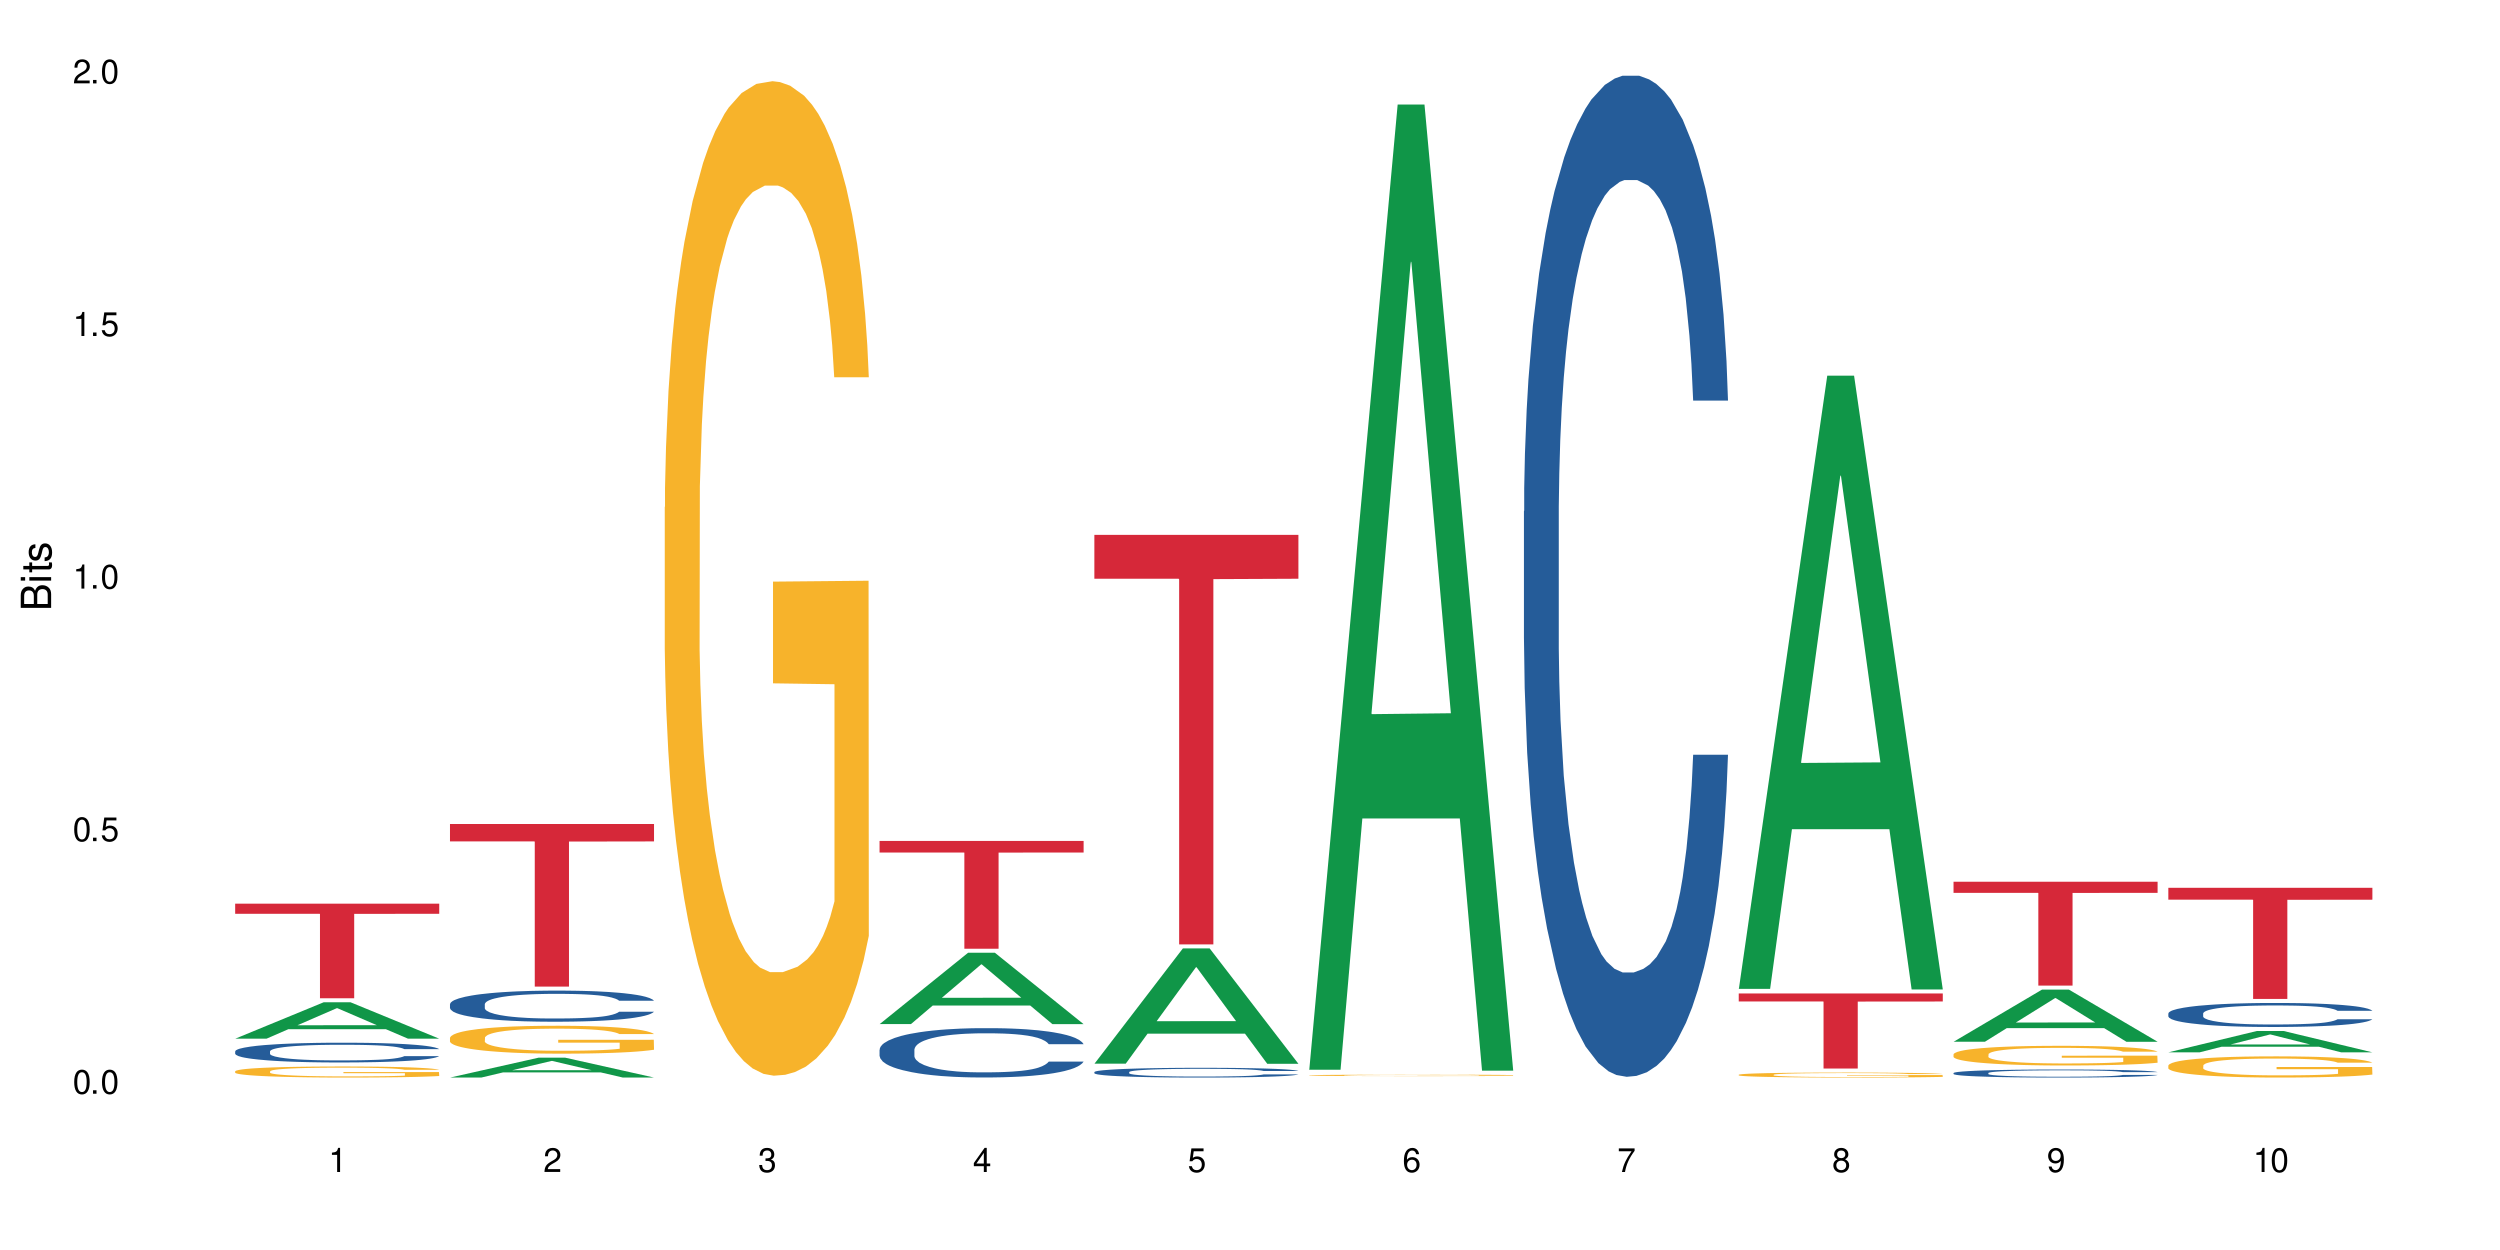 <?xml version="1.0" encoding="UTF-8"?>
<svg xmlns="http://www.w3.org/2000/svg" xmlns:xlink="http://www.w3.org/1999/xlink" width="720" height="360" viewBox="0 0 720 360">
<defs>
<g>
<g id="glyph-0-0">
</g>
<g id="glyph-0-1">
<path d="M 2.641 -6.938 C 2 -6.938 1.422 -6.656 1.078 -6.172 C 0.641 -5.562 0.406 -4.641 0.406 -3.359 C 0.406 -1.016 1.188 0.219 2.641 0.219 C 4.078 0.219 4.859 -1.016 4.859 -3.297 C 4.859 -4.641 4.656 -5.547 4.203 -6.172 C 3.844 -6.656 3.281 -6.938 2.641 -6.938 Z M 2.641 -6.188 C 3.547 -6.188 4 -5.25 4 -3.375 C 4 -1.406 3.562 -0.484 2.625 -0.484 C 1.734 -0.484 1.281 -1.438 1.281 -3.344 C 1.281 -5.25 1.734 -6.188 2.641 -6.188 Z M 2.641 -6.188 "/>
</g>
<g id="glyph-0-2">
<path d="M 1.828 -1 L 0.828 -1 L 0.828 0 L 1.828 0 Z M 1.828 -1 "/>
</g>
<g id="glyph-0-3">
<path d="M 4.562 -6.797 L 1.062 -6.797 L 0.547 -3.094 L 1.328 -3.094 C 1.719 -3.562 2.047 -3.734 2.578 -3.734 C 3.484 -3.734 4.062 -3.109 4.062 -2.094 C 4.062 -1.125 3.484 -0.531 2.578 -0.531 C 1.828 -0.531 1.375 -0.906 1.188 -1.672 L 0.328 -1.672 C 0.453 -1.109 0.547 -0.844 0.75 -0.594 C 1.125 -0.078 1.828 0.219 2.594 0.219 C 3.969 0.219 4.922 -0.781 4.922 -2.219 C 4.922 -3.562 4.031 -4.484 2.719 -4.484 C 2.25 -4.484 1.859 -4.359 1.469 -4.062 L 1.734 -5.969 L 4.562 -5.969 Z M 4.562 -6.797 "/>
</g>
<g id="glyph-0-4">
<path d="M 2.484 -4.938 L 2.484 0 L 3.328 0 L 3.328 -6.938 L 2.766 -6.938 C 2.469 -5.875 2.281 -5.734 0.984 -5.562 L 0.984 -4.938 Z M 2.484 -4.938 "/>
</g>
<g id="glyph-0-5">
<path d="M 4.859 -0.828 L 1.281 -0.828 C 1.359 -1.406 1.672 -1.781 2.5 -2.281 L 3.469 -2.828 C 4.406 -3.344 4.906 -4.062 4.906 -4.906 C 4.906 -5.484 4.672 -6.031 4.266 -6.406 C 3.859 -6.766 3.375 -6.938 2.719 -6.938 C 1.859 -6.938 1.219 -6.625 0.844 -6.031 C 0.609 -5.672 0.5 -5.234 0.484 -4.531 L 1.328 -4.531 C 1.359 -5.016 1.406 -5.281 1.531 -5.516 C 1.75 -5.938 2.188 -6.203 2.703 -6.203 C 3.469 -6.203 4.031 -5.641 4.031 -4.891 C 4.031 -4.344 3.719 -3.859 3.125 -3.516 L 2.234 -3 C 0.812 -2.172 0.406 -1.531 0.328 -0.016 L 4.859 -0.016 Z M 4.859 -0.828 "/>
</g>
<g id="glyph-0-6">
<path d="M 2.125 -3.188 L 2.578 -3.188 C 3.5 -3.188 3.984 -2.766 3.984 -1.922 C 3.984 -1.062 3.469 -0.531 2.594 -0.531 C 1.656 -0.531 1.203 -1 1.156 -2.016 L 0.312 -2.016 C 0.344 -1.453 0.438 -1.094 0.609 -0.781 C 0.953 -0.109 1.625 0.219 2.547 0.219 C 3.953 0.219 4.859 -0.625 4.859 -1.938 C 4.859 -2.828 4.516 -3.297 3.703 -3.594 C 4.344 -3.844 4.656 -4.328 4.656 -5.031 C 4.656 -6.219 3.875 -6.938 2.578 -6.938 C 1.203 -6.938 0.484 -6.172 0.453 -4.703 L 1.297 -4.703 C 1.312 -5.125 1.344 -5.359 1.453 -5.578 C 1.641 -5.969 2.062 -6.203 2.594 -6.203 C 3.344 -6.203 3.797 -5.75 3.797 -5 C 3.797 -4.516 3.609 -4.219 3.25 -4.047 C 3.016 -3.953 2.703 -3.922 2.125 -3.906 Z M 2.125 -3.188 "/>
</g>
<g id="glyph-0-7">
<path d="M 3.141 -1.672 L 3.141 0 L 3.984 0 L 3.984 -1.672 L 4.984 -1.672 L 4.984 -2.438 L 3.984 -2.438 L 3.984 -6.938 L 3.359 -6.938 L 0.266 -2.578 L 0.266 -1.672 Z M 3.141 -2.438 L 1 -2.438 L 3.141 -5.5 Z M 3.141 -2.438 "/>
</g>
<g id="glyph-0-8">
<path d="M 4.781 -5.125 C 4.609 -6.266 3.891 -6.938 2.844 -6.938 C 2.094 -6.938 1.422 -6.578 1.031 -5.953 C 0.594 -5.266 0.406 -4.422 0.406 -3.172 C 0.406 -2 0.578 -1.25 0.984 -0.641 C 1.359 -0.078 1.953 0.219 2.703 0.219 C 3.984 0.219 4.922 -0.75 4.922 -2.094 C 4.922 -3.375 4.062 -4.281 2.844 -4.281 C 2.172 -4.281 1.641 -4.031 1.281 -3.516 C 1.281 -5.234 1.828 -6.188 2.797 -6.188 C 3.391 -6.188 3.797 -5.797 3.938 -5.125 Z M 2.734 -3.531 C 3.547 -3.531 4.062 -2.953 4.062 -2.031 C 4.062 -1.156 3.484 -0.531 2.703 -0.531 C 1.922 -0.531 1.328 -1.188 1.328 -2.078 C 1.328 -2.938 1.906 -3.531 2.734 -3.531 Z M 2.734 -3.531 "/>
</g>
<g id="glyph-0-9">
<path d="M 4.984 -6.797 L 0.438 -6.797 L 0.438 -5.969 L 4.109 -5.969 C 2.5 -3.656 1.828 -2.234 1.328 0 L 2.219 0 C 2.594 -2.172 3.453 -4.047 4.984 -6.094 Z M 4.984 -6.797 "/>
</g>
<g id="glyph-0-10">
<path d="M 3.75 -3.656 C 4.469 -4.094 4.688 -4.438 4.688 -5.078 C 4.688 -6.172 3.844 -6.938 2.641 -6.938 C 1.438 -6.938 0.594 -6.172 0.594 -5.094 C 0.594 -4.438 0.812 -4.094 1.516 -3.656 C 0.734 -3.266 0.359 -2.703 0.359 -1.922 C 0.359 -0.656 1.281 0.219 2.641 0.219 C 3.984 0.219 4.922 -0.656 4.922 -1.922 C 4.922 -2.703 4.531 -3.266 3.75 -3.656 Z M 2.641 -6.188 C 3.359 -6.188 3.812 -5.75 3.812 -5.062 C 3.812 -4.406 3.344 -3.984 2.641 -3.984 C 1.922 -3.984 1.453 -4.406 1.453 -5.078 C 1.453 -5.75 1.922 -6.188 2.641 -6.188 Z M 2.641 -3.266 C 3.484 -3.266 4.062 -2.719 4.062 -1.906 C 4.062 -1.078 3.484 -0.531 2.625 -0.531 C 1.797 -0.531 1.219 -1.094 1.219 -1.906 C 1.219 -2.719 1.781 -3.266 2.641 -3.266 Z M 2.641 -3.266 "/>
</g>
<g id="glyph-0-11">
<path d="M 0.516 -1.578 C 0.672 -0.453 1.406 0.219 2.438 0.219 C 3.188 0.219 3.859 -0.141 4.266 -0.766 C 4.688 -1.453 4.891 -2.297 4.891 -3.547 C 4.891 -4.719 4.703 -5.453 4.312 -6.078 C 3.938 -6.641 3.344 -6.938 2.594 -6.938 C 1.297 -6.938 0.359 -5.969 0.359 -4.625 C 0.359 -3.344 1.234 -2.453 2.453 -2.453 C 3.094 -2.453 3.578 -2.672 4.016 -3.203 C 4 -1.484 3.469 -0.531 2.5 -0.531 C 1.906 -0.531 1.484 -0.906 1.359 -1.578 Z M 2.578 -6.203 C 3.375 -6.203 3.969 -5.531 3.969 -4.641 C 3.969 -3.797 3.391 -3.188 2.547 -3.188 C 1.734 -3.188 1.234 -3.766 1.234 -4.688 C 1.234 -5.562 1.797 -6.203 2.578 -6.203 Z M 2.578 -6.203 "/>
</g>
<g id="glyph-1-0">
</g>
<g id="glyph-1-1">
<path d="M 0 -0.953 L 0 -4.891 C 0 -5.719 -0.234 -6.344 -0.734 -6.797 C -1.188 -7.234 -1.812 -7.469 -2.5 -7.469 C -3.547 -7.469 -4.188 -7 -4.625 -5.875 C -4.984 -6.688 -5.625 -7.094 -6.531 -7.094 C -7.172 -7.094 -7.734 -6.859 -8.141 -6.391 C -8.562 -5.922 -8.75 -5.344 -8.75 -4.5 L -8.75 -0.953 Z M -4.984 -2.062 L -7.766 -2.062 L -7.766 -4.219 C -7.766 -4.844 -7.688 -5.203 -7.453 -5.5 C -7.219 -5.812 -6.859 -5.969 -6.375 -5.969 C -5.891 -5.969 -5.531 -5.812 -5.297 -5.5 C -5.062 -5.203 -4.984 -4.844 -4.984 -4.219 Z M -0.984 -2.062 L -4 -2.062 L -4 -4.781 C -4 -5.766 -3.438 -6.359 -2.484 -6.359 C -1.547 -6.359 -0.984 -5.766 -0.984 -4.781 Z M -0.984 -2.062 "/>
</g>
<g id="glyph-1-2">
<path d="M -6.281 -1.797 L -6.281 -0.797 L 0 -0.797 L 0 -1.797 Z M -8.75 -1.797 L -8.75 -0.797 L -7.484 -0.797 L -7.484 -1.797 Z M -8.75 -1.797 "/>
</g>
<g id="glyph-1-3">
<path d="M -6.281 -3.047 L -6.281 -2.016 L -8.016 -2.016 L -8.016 -1.016 L -6.281 -1.016 L -6.281 -0.172 L -5.469 -0.172 L -5.469 -1.016 L -0.719 -1.016 C -0.078 -1.016 0.281 -1.453 0.281 -2.234 C 0.281 -2.5 0.25 -2.719 0.188 -3.047 L -0.641 -3.047 C -0.609 -2.906 -0.594 -2.766 -0.594 -2.562 C -0.594 -2.141 -0.719 -2.016 -1.156 -2.016 L -5.469 -2.016 L -5.469 -3.047 Z M -6.281 -3.047 "/>
</g>
<g id="glyph-1-4">
<path d="M -4.531 -5.25 C -5.766 -5.25 -6.469 -4.422 -6.469 -2.969 C -6.469 -1.516 -5.719 -0.562 -4.547 -0.562 C -3.562 -0.562 -3.094 -1.062 -2.734 -2.562 L -2.516 -3.484 C -2.344 -4.188 -2.094 -4.469 -1.641 -4.469 C -1.047 -4.469 -0.641 -3.875 -0.641 -3 C -0.641 -2.453 -0.797 -2 -1.062 -1.75 C -1.25 -1.594 -1.422 -1.531 -1.875 -1.469 L -1.875 -0.406 C -0.422 -0.453 0.281 -1.266 0.281 -2.922 C 0.281 -4.5 -0.5 -5.516 -1.719 -5.516 C -2.656 -5.516 -3.172 -4.984 -3.469 -3.734 L -3.703 -2.766 C -3.891 -1.953 -4.156 -1.609 -4.594 -1.609 C -5.188 -1.609 -5.547 -2.125 -5.547 -2.938 C -5.547 -3.75 -5.203 -4.172 -4.531 -4.203 Z M -4.531 -5.25 "/>
</g>
</g>
</defs>
<rect x="-72" y="-36" width="864" height="432" fill="rgb(100%, 100%, 100%)" fill-opacity="1"/>
<path fill-rule="nonzero" fill="rgb(6.275%, 58.824%, 28.235%)" fill-opacity="1" d="M 67.73 299.133 L 67.793 299.125 L 93.223 288.652 L 100.945 288.652 L 126.5 299.145 L 117.52 299.145 L 111.117 296.406 L 83.051 296.406 L 76.773 299.133 L 67.73 299.133 L 85.75 295.27 L 108.543 295.262 L 97.176 290.363 L 97.051 290.355 L 96.926 290.383 L 85.688 295.262 L 85.75 295.27 Z M 67.73 299.133 "/>
<path fill-rule="nonzero" fill="rgb(14.51%, 36.078%, 60%)" fill-opacity="1" d="M 67.73 302.777 L 67.801 302.773 L 67.801 302.648 L 68.02 302.449 L 68.52 302.199 L 69.02 302.027 L 70.312 301.723 L 72.102 301.426 L 73.965 301.195 L 75.328 301.062 L 76.547 300.957 L 79.34 300.766 L 81.133 300.664 L 83.066 300.578 L 85.434 300.488 L 87.152 300.438 L 91.023 300.355 L 93.891 300.316 L 96.113 300.301 L 100.914 300.301 L 103.781 300.324 L 105.859 300.348 L 108.152 300.391 L 110.086 300.438 L 113.457 300.551 L 116.465 300.695 L 117.828 300.781 L 119.977 300.941 L 121.625 301.098 L 122.773 301.234 L 124.062 301.426 L 125.207 301.66 L 126.07 301.926 L 126.5 302.148 L 116.465 302.148 L 115.965 301.941 L 115.391 301.777 L 114.316 301.566 L 113.238 301.414 L 111.734 301.266 L 110.375 301.164 L 108.512 301.066 L 106.863 301.004 L 105.141 300.957 L 103.492 300.926 L 100.34 300.895 L 96.684 300.895 L 95.324 300.906 L 92.527 300.945 L 91.023 300.984 L 88.871 301.055 L 87.367 301.125 L 85.578 301.227 L 84.359 301.316 L 82.852 301.449 L 81.777 301.57 L 80.559 301.742 L 79.844 301.871 L 79.199 302.02 L 78.625 302.188 L 78.195 302.371 L 77.906 302.562 L 77.766 302.75 L 77.766 303.555 L 77.906 303.742 L 78.266 303.961 L 79.199 304.277 L 80.559 304.555 L 82.137 304.773 L 83.641 304.93 L 84.5 305 L 85.648 305.086 L 87.441 305.188 L 90.02 305.293 L 91.523 305.336 L 93.816 305.375 L 96.184 305.398 L 99.336 305.398 L 102.133 305.375 L 103.996 305.352 L 105.93 305.309 L 108.582 305.219 L 110.23 305.137 L 111.664 305.039 L 112.738 304.938 L 113.457 304.855 L 114.531 304.695 L 115.391 304.52 L 116.035 304.336 L 116.465 304.16 L 126.5 304.16 L 126.07 304.367 L 125.422 304.57 L 124.777 304.723 L 123.777 304.902 L 122.629 305.062 L 120.98 305.246 L 119.617 305.367 L 117.828 305.496 L 116.18 305.594 L 114.387 305.684 L 111.734 305.785 L 110.016 305.84 L 108.152 305.887 L 105.93 305.926 L 103.137 305.965 L 100.125 305.984 L 97.328 305.988 L 94.32 305.98 L 92.098 305.957 L 89.16 305.91 L 85.504 305.816 L 82.852 305.719 L 80.773 305.621 L 78.984 305.516 L 76.977 305.375 L 74.395 305.148 L 72.82 304.969 L 71.746 304.824 L 70.527 304.621 L 69.664 304.441 L 68.664 304.148 L 67.945 303.781 L 67.73 303.492 Z M 67.73 302.777 "/>
<path fill-rule="nonzero" fill="rgb(96.863%, 70.196%, 16.863%)" fill-opacity="1" d="M 67.73 308.516 L 67.801 308.512 L 67.801 308.453 L 68.09 308.32 L 68.805 308.141 L 69.738 307.992 L 70.742 307.875 L 71.387 307.816 L 72.461 307.727 L 73.395 307.664 L 75.758 307.531 L 78.77 307.41 L 80.418 307.359 L 82.281 307.309 L 84.93 307.254 L 86.148 307.234 L 89.875 307.188 L 94.105 307.156 L 98.762 307.148 L 100.914 307.152 L 103.852 307.164 L 107.863 307.195 L 110.16 307.223 L 111.949 307.254 L 113.812 307.293 L 116.105 307.348 L 118.258 307.418 L 119.977 307.488 L 121.695 307.578 L 123.129 307.668 L 124.348 307.773 L 125.422 307.895 L 126.07 307.996 L 126.5 308.098 L 116.535 308.098 L 115.965 307.996 L 115.32 307.918 L 114.242 307.82 L 113.168 307.75 L 112.094 307.695 L 110.086 307.621 L 108.367 307.574 L 106.215 307.531 L 104.137 307.508 L 101.773 307.488 L 100.34 307.484 L 96.543 307.484 L 93.102 307.504 L 91.094 307.527 L 89.66 307.551 L 87.656 307.594 L 86.438 307.629 L 85.719 307.652 L 83.57 307.742 L 82.137 307.824 L 81.348 307.879 L 80.344 307.965 L 79.629 308.047 L 78.84 308.16 L 78.41 308.25 L 77.836 308.449 L 77.766 308.973 L 77.98 309.082 L 78.41 309.203 L 78.984 309.305 L 79.844 309.418 L 80.703 309.5 L 82.207 309.617 L 83.496 309.691 L 84.5 309.742 L 86.438 309.82 L 87.227 309.844 L 89.09 309.898 L 91.023 309.938 L 93.387 309.973 L 95.18 309.992 L 98.047 310.004 L 101.703 310.004 L 106 309.988 L 108.727 309.965 L 110.59 309.941 L 111.809 309.922 L 113.312 309.891 L 114.387 309.859 L 115.391 309.828 L 116.609 309.777 L 116.609 309.082 L 98.906 309.078 L 98.906 308.754 L 126.426 308.75 L 126.5 309.891 L 124.992 309.969 L 123.129 310.043 L 121.34 310.102 L 119.477 310.152 L 116.824 310.207 L 114.672 310.242 L 111.375 310.281 L 108.367 310.309 L 105.215 310.324 L 102.418 310.336 L 99.121 310.336 L 96.184 310.332 L 93.031 310.312 L 90.52 310.289 L 88.227 310.262 L 85.934 310.223 L 83.066 310.164 L 81.203 310.113 L 79.27 310.051 L 77.336 309.98 L 75.613 309.902 L 74.469 309.84 L 73.32 309.77 L 72.102 309.684 L 70.957 309.582 L 70.098 309.492 L 69.309 309.391 L 68.734 309.293 L 68.16 309.164 L 67.875 309.059 L 67.73 308.969 Z M 67.73 308.516 "/>
<path fill-rule="nonzero" fill="rgb(83.922%, 15.686%, 22.353%)" fill-opacity="1" d="M 67.73 260.254 L 126.5 260.254 L 126.5 263.172 L 102.008 263.195 L 102.008 287.492 L 92.152 287.492 L 92.152 263.223 L 92.008 263.172 L 67.73 263.172 Z M 67.73 260.254 "/>
<path fill-rule="nonzero" fill="rgb(6.275%, 58.824%, 28.235%)" fill-opacity="1" d="M 129.594 310.332 L 129.656 310.328 L 155.082 304.617 L 162.805 304.617 L 188.359 310.336 L 179.383 310.336 L 172.977 308.844 L 144.91 308.844 L 138.633 310.332 L 129.594 310.332 L 147.613 308.227 L 170.402 308.219 L 159.039 305.551 L 158.914 305.543 L 158.789 305.562 L 147.547 308.219 L 147.613 308.227 Z M 129.594 310.332 "/>
<path fill-rule="nonzero" fill="rgb(14.51%, 36.078%, 60%)" fill-opacity="1" d="M 129.594 289.199 L 129.664 289.191 L 129.664 288.992 L 129.879 288.684 L 130.379 288.289 L 130.883 288.02 L 132.172 287.535 L 133.965 287.07 L 135.828 286.711 L 137.188 286.496 L 138.406 286.332 L 141.203 286.031 L 142.992 285.875 L 144.93 285.734 L 147.293 285.598 L 149.016 285.516 L 152.883 285.383 L 155.75 285.328 L 157.973 285.301 L 162.773 285.301 L 165.641 285.336 L 167.719 285.375 L 170.012 285.441 L 171.949 285.516 L 175.316 285.695 L 178.324 285.926 L 179.688 286.055 L 181.836 286.309 L 183.484 286.555 L 184.633 286.766 L 185.922 287.07 L 187.07 287.438 L 187.93 287.855 L 188.359 288.207 L 178.324 288.207 L 177.824 287.879 L 177.25 287.625 L 176.176 287.293 L 175.102 287.055 L 173.598 286.816 L 172.234 286.66 L 170.371 286.504 L 168.723 286.406 L 167.004 286.332 L 165.355 286.285 L 162.199 286.234 L 158.547 286.234 L 157.184 286.25 L 154.391 286.316 L 152.883 286.375 L 150.734 286.488 L 149.23 286.594 L 147.438 286.758 L 146.219 286.898 L 144.715 287.109 L 143.641 287.301 L 142.422 287.57 L 141.703 287.773 L 141.059 288.004 L 140.484 288.273 L 140.055 288.559 L 139.77 288.863 L 139.625 289.156 L 139.625 290.426 L 139.77 290.723 L 140.129 291.066 L 141.059 291.566 L 142.422 292 L 143.996 292.344 L 145.504 292.586 L 146.363 292.703 L 147.508 292.832 L 149.301 292.996 L 151.879 293.16 L 153.387 293.227 L 155.68 293.293 L 158.043 293.324 L 161.199 293.324 L 163.992 293.293 L 165.855 293.25 L 167.789 293.184 L 170.441 293.047 L 172.09 292.914 L 173.523 292.758 L 174.598 292.605 L 175.316 292.473 L 176.391 292.219 L 177.25 291.941 L 177.895 291.656 L 178.324 291.375 L 188.359 291.375 L 187.93 291.703 L 187.285 292.023 L 186.641 292.262 L 185.637 292.547 L 184.488 292.801 L 182.84 293.086 L 181.48 293.277 L 179.688 293.48 L 178.039 293.637 L 176.246 293.773 L 173.598 293.938 L 171.875 294.02 L 170.012 294.094 L 167.789 294.16 L 164.996 294.219 L 161.984 294.25 L 159.191 294.258 L 156.18 294.242 L 153.957 294.207 L 151.02 294.137 L 147.367 293.988 L 144.715 293.832 L 142.637 293.676 L 140.844 293.512 L 138.836 293.293 L 136.258 292.934 L 134.68 292.652 L 133.605 292.426 L 132.387 292.105 L 131.527 291.816 L 130.523 291.359 L 129.809 290.777 L 129.594 290.328 Z M 129.594 289.199 "/>
<path fill-rule="nonzero" fill="rgb(96.863%, 70.196%, 16.863%)" fill-opacity="1" d="M 129.594 298.859 L 129.664 298.852 L 129.664 298.707 L 129.949 298.375 L 130.668 297.922 L 131.598 297.547 L 132.602 297.254 L 133.246 297.098 L 134.32 296.879 L 135.254 296.715 L 137.617 296.387 L 140.629 296.078 L 142.277 295.945 L 144.141 295.82 L 146.793 295.68 L 148.012 295.629 L 151.738 295.512 L 155.965 295.438 L 160.625 295.418 L 162.773 295.426 L 165.711 295.453 L 169.727 295.535 L 172.02 295.609 L 173.812 295.68 L 175.676 295.777 L 177.969 295.922 L 180.117 296.098 L 181.836 296.277 L 183.559 296.496 L 184.992 296.73 L 186.211 296.988 L 187.285 297.297 L 187.93 297.555 L 188.359 297.809 L 178.398 297.809 L 177.824 297.555 L 177.18 297.355 L 176.105 297.113 L 175.031 296.938 L 173.953 296.797 L 171.949 296.605 L 170.227 296.488 L 168.078 296.387 L 166 296.32 L 163.633 296.277 L 162.199 296.262 L 158.402 296.262 L 154.961 296.312 L 152.957 296.371 L 151.523 296.43 L 149.516 296.539 L 148.297 296.629 L 147.582 296.688 L 145.43 296.914 L 143.996 297.121 L 143.207 297.258 L 142.207 297.48 L 141.488 297.68 L 140.699 297.973 L 140.27 298.191 L 139.695 298.691 L 139.625 300.012 L 139.84 300.293 L 140.27 300.594 L 140.844 300.855 L 141.703 301.137 L 142.562 301.348 L 144.07 301.637 L 145.359 301.828 L 146.363 301.953 L 148.297 302.148 L 149.086 302.215 L 150.949 302.348 L 152.883 302.449 L 155.25 302.539 L 157.039 302.582 L 159.906 302.621 L 163.562 302.621 L 167.863 302.574 L 170.586 302.516 L 172.449 302.457 L 173.668 302.406 L 175.172 302.324 L 176.246 302.254 L 177.25 302.172 L 178.469 302.047 L 178.469 300.293 L 160.766 300.285 L 160.766 299.461 L 188.289 299.453 L 188.359 302.324 L 186.855 302.523 L 184.992 302.715 L 183.199 302.863 L 181.336 302.988 L 178.684 303.125 L 176.535 303.215 L 173.238 303.316 L 170.227 303.383 L 167.074 303.426 L 164.277 303.449 L 160.984 303.457 L 158.043 303.441 L 154.891 303.398 L 152.383 303.34 L 150.09 303.266 L 147.797 303.172 L 144.93 303.016 L 143.066 302.891 L 141.129 302.738 L 139.195 302.555 L 137.477 302.355 L 136.328 302.199 L 135.184 302.023 L 133.965 301.805 L 132.816 301.555 L 131.957 301.328 L 131.168 301.07 L 130.594 300.828 L 130.023 300.496 L 129.734 300.234 L 129.594 300.004 Z M 129.594 298.859 "/>
<path fill-rule="nonzero" fill="rgb(83.922%, 15.686%, 22.353%)" fill-opacity="1" d="M 129.594 237.312 L 188.359 237.312 L 188.359 242.328 L 163.867 242.371 L 163.867 284.145 L 154.012 284.145 L 154.012 242.414 L 153.871 242.328 L 129.594 242.328 Z M 129.594 237.312 "/>
<path fill-rule="nonzero" fill="rgb(96.863%, 70.196%, 16.863%)" fill-opacity="1" d="M 191.453 146.059 L 191.523 145.797 L 191.523 140.566 L 191.812 128.793 L 192.527 112.578 L 193.461 99.238 L 194.461 88.773 L 195.109 83.281 L 196.184 75.434 L 197.113 69.68 L 199.48 57.91 L 202.488 46.922 L 204.137 42.215 L 206 37.77 L 208.652 32.797 L 209.871 30.969 L 213.598 26.781 L 217.828 24.168 L 222.484 23.383 L 224.637 23.645 L 227.574 24.691 L 231.586 27.566 L 233.879 30.184 L 235.672 32.797 L 237.535 36.199 L 239.828 41.43 L 241.98 47.707 L 243.699 53.984 L 245.418 61.832 L 246.852 70.203 L 248.07 79.359 L 249.145 90.344 L 249.789 99.5 L 250.219 108.652 L 240.258 108.652 L 239.684 99.5 L 239.039 92.438 L 237.965 83.805 L 236.891 77.527 L 235.816 72.559 L 233.809 65.758 L 232.09 61.57 L 229.938 57.91 L 227.859 55.555 L 225.496 53.984 L 224.062 53.461 L 220.262 53.461 L 216.824 55.293 L 214.816 57.387 L 213.383 59.477 L 211.375 63.402 L 210.156 66.539 L 209.441 68.633 L 207.293 76.742 L 205.859 84.066 L 205.07 89.035 L 204.066 96.883 L 203.348 103.945 L 202.562 114.406 L 202.133 122.254 L 201.559 140.043 L 201.484 187.125 L 201.703 197.062 L 202.133 207.789 L 202.703 217.203 L 203.566 227.145 L 204.426 234.73 L 205.93 244.93 L 207.219 251.73 L 208.223 256.176 L 210.156 263.238 L 210.945 265.594 L 212.809 270.301 L 214.746 273.965 L 217.109 277.102 L 218.902 278.672 L 221.77 279.98 L 225.422 279.98 L 229.723 278.41 L 232.445 276.32 L 234.309 274.227 L 235.527 272.395 L 237.035 269.52 L 238.109 266.902 L 239.113 264.023 L 240.332 259.578 L 240.332 197.062 L 222.629 196.801 L 222.629 167.508 L 250.148 167.246 L 250.219 269.52 L 248.715 276.578 L 246.852 283.379 L 245.059 288.613 L 243.195 293.059 L 240.547 298.027 L 238.395 301.168 L 235.098 304.828 L 232.09 307.184 L 228.934 308.754 L 226.141 309.539 L 222.844 309.801 L 219.906 309.277 L 216.75 307.707 L 214.242 305.613 L 211.949 303 L 209.656 299.598 L 206.789 294.105 L 204.926 289.66 L 202.992 284.164 L 201.055 277.625 L 199.336 270.562 L 198.191 265.07 L 197.043 258.793 L 195.824 250.945 L 194.68 242.055 L 193.816 233.945 L 193.031 224.789 L 192.457 216.156 L 191.883 204.387 L 191.598 194.969 L 191.453 186.863 Z M 191.453 146.059 "/>
<path fill-rule="nonzero" fill="rgb(6.275%, 58.824%, 28.235%)" fill-opacity="1" d="M 253.312 294.938 L 253.375 294.918 L 278.805 274.395 L 286.527 274.395 L 312.082 294.957 L 303.102 294.957 L 296.699 289.59 L 268.633 289.59 L 262.355 294.938 L 253.312 294.938 L 271.332 287.367 L 294.125 287.348 L 282.762 277.754 L 282.633 277.734 L 282.508 277.793 L 271.27 287.348 L 271.332 287.367 Z M 253.312 294.938 "/>
<path fill-rule="nonzero" fill="rgb(14.51%, 36.078%, 60%)" fill-opacity="1" d="M 253.312 302.293 L 253.387 302.281 L 253.387 301.969 L 253.602 301.477 L 254.102 300.852 L 254.605 300.426 L 255.895 299.66 L 257.684 298.918 L 259.547 298.348 L 260.91 298.008 L 262.129 297.75 L 264.922 297.27 L 266.715 297.023 L 268.652 296.801 L 271.016 296.582 L 272.734 296.453 L 276.605 296.242 L 279.473 296.152 L 281.695 296.113 L 286.496 296.113 L 289.363 296.164 L 291.441 296.23 L 293.734 296.336 L 295.668 296.453 L 299.039 296.738 L 302.047 297.102 L 303.41 297.309 L 305.559 297.711 L 307.207 298.102 L 308.355 298.438 L 309.645 298.918 L 310.793 299.504 L 311.652 300.164 L 312.082 300.723 L 302.047 300.723 L 301.547 300.203 L 300.973 299.801 L 299.898 299.27 L 298.824 298.891 L 297.316 298.516 L 295.957 298.27 L 294.094 298.023 L 292.445 297.867 L 290.723 297.75 L 289.074 297.672 L 285.922 297.594 L 282.266 297.594 L 280.906 297.621 L 278.109 297.723 L 276.605 297.816 L 274.457 297.996 L 272.949 298.164 L 271.16 298.426 L 269.941 298.645 L 268.434 298.984 L 267.359 299.281 L 266.141 299.711 L 265.426 300.035 L 264.781 300.398 L 264.207 300.828 L 263.777 301.281 L 263.492 301.762 L 263.348 302.23 L 263.348 304.242 L 263.492 304.707 L 263.848 305.254 L 264.781 306.047 L 266.141 306.734 L 267.719 307.281 L 269.223 307.668 L 270.082 307.852 L 271.23 308.059 L 273.023 308.316 L 275.602 308.578 L 277.105 308.68 L 279.402 308.785 L 281.766 308.836 L 284.918 308.836 L 287.715 308.785 L 289.578 308.719 L 291.512 308.617 L 294.164 308.395 L 295.812 308.188 L 297.246 307.941 L 298.32 307.695 L 299.039 307.488 L 300.113 307.086 L 300.973 306.645 L 301.617 306.188 L 302.047 305.746 L 312.082 305.746 L 311.652 306.266 L 311.008 306.773 L 310.363 307.148 L 309.359 307.605 L 308.211 308.008 L 306.562 308.461 L 305.203 308.758 L 303.41 309.086 L 301.762 309.332 L 299.969 309.551 L 297.316 309.812 L 295.598 309.941 L 293.734 310.059 L 291.512 310.16 L 288.719 310.254 L 285.707 310.305 L 282.914 310.316 L 279.902 310.293 L 277.68 310.238 L 274.742 310.121 L 271.086 309.891 L 268.434 309.641 L 266.355 309.395 L 264.566 309.137 L 262.559 308.785 L 259.98 308.215 L 258.402 307.773 L 257.328 307.41 L 256.109 306.902 L 255.25 306.449 L 254.246 305.723 L 253.527 304.801 L 253.312 304.086 Z M 253.312 302.293 "/>
<path fill-rule="nonzero" fill="rgb(83.922%, 15.686%, 22.353%)" fill-opacity="1" d="M 253.312 242.195 L 312.082 242.195 L 312.082 245.52 L 287.59 245.547 L 287.59 273.234 L 277.734 273.234 L 277.734 245.574 L 277.594 245.52 L 253.312 245.52 Z M 253.312 242.195 "/>
<path fill-rule="nonzero" fill="rgb(6.275%, 58.824%, 28.235%)" fill-opacity="1" d="M 315.176 306.34 L 315.238 306.309 L 340.664 273.148 L 348.387 273.148 L 373.941 306.371 L 364.965 306.371 L 358.559 297.699 L 330.496 297.699 L 324.215 306.34 L 315.176 306.34 L 333.195 294.109 L 355.984 294.078 L 344.621 278.578 L 344.496 278.547 L 344.371 278.641 L 333.133 294.078 L 333.195 294.109 Z M 315.176 306.34 "/>
<path fill-rule="nonzero" fill="rgb(14.51%, 36.078%, 60%)" fill-opacity="1" d="M 315.176 308.75 L 315.246 308.746 L 315.246 308.688 L 315.461 308.59 L 315.961 308.465 L 316.465 308.379 L 317.754 308.23 L 319.547 308.082 L 321.41 307.969 L 322.77 307.902 L 323.988 307.852 L 326.785 307.758 L 328.578 307.707 L 330.512 307.664 L 332.875 307.621 L 334.598 307.594 L 338.465 307.555 L 341.332 307.535 L 343.555 307.527 L 348.355 307.527 L 351.223 307.539 L 353.301 307.551 L 355.594 307.57 L 357.531 307.594 L 360.898 307.652 L 363.91 307.723 L 365.27 307.766 L 367.422 307.844 L 369.07 307.922 L 370.215 307.988 L 371.504 308.082 L 372.652 308.199 L 373.512 308.328 L 373.941 308.441 L 363.91 308.441 L 363.406 308.336 L 362.832 308.258 L 361.758 308.152 L 360.684 308.078 L 359.18 308.004 L 357.816 307.953 L 355.953 307.906 L 354.305 307.875 L 352.586 307.852 L 350.938 307.836 L 347.785 307.82 L 344.129 307.82 L 342.766 307.824 L 339.973 307.848 L 338.465 307.863 L 336.316 307.898 L 334.812 307.934 L 333.02 307.984 L 331.801 308.027 L 330.297 308.094 L 329.223 308.156 L 328.004 308.238 L 327.285 308.305 L 326.641 308.375 L 326.066 308.461 L 325.637 308.551 L 325.352 308.645 L 325.207 308.738 L 325.207 309.137 L 325.352 309.227 L 325.711 309.336 L 326.641 309.492 L 328.004 309.629 L 329.578 309.738 L 331.086 309.812 L 331.945 309.852 L 333.09 309.891 L 334.883 309.941 L 337.465 309.992 L 338.969 310.016 L 341.262 310.035 L 343.625 310.043 L 346.781 310.043 L 349.574 310.035 L 351.438 310.023 L 353.375 310 L 356.023 309.957 L 357.672 309.918 L 359.105 309.867 L 360.184 309.82 L 360.898 309.777 L 361.973 309.699 L 362.832 309.609 L 363.48 309.52 L 363.91 309.434 L 373.941 309.434 L 373.512 309.535 L 372.867 309.637 L 372.223 309.711 L 371.219 309.801 L 370.07 309.879 L 368.422 309.969 L 367.062 310.031 L 365.27 310.094 L 363.621 310.141 L 361.832 310.188 L 359.18 310.238 L 357.457 310.262 L 355.594 310.285 L 353.375 310.309 L 350.578 310.324 L 347.57 310.336 L 344.773 310.336 L 341.762 310.332 L 339.543 310.32 L 336.602 310.301 L 332.949 310.254 L 330.297 310.203 L 328.219 310.156 L 326.426 310.105 L 324.418 310.035 L 321.84 309.922 L 320.262 309.836 L 319.188 309.762 L 317.969 309.664 L 317.109 309.57 L 316.105 309.43 L 315.391 309.246 L 315.176 309.105 Z M 315.176 308.75 "/>
<path fill-rule="nonzero" fill="rgb(83.922%, 15.686%, 22.353%)" fill-opacity="1" d="M 315.176 154.051 L 373.941 154.051 L 373.941 166.676 L 349.449 166.789 L 349.449 271.992 L 339.594 271.992 L 339.594 166.898 L 339.453 166.676 L 315.176 166.676 Z M 315.176 154.051 "/>
<path fill-rule="nonzero" fill="rgb(6.275%, 58.824%, 28.235%)" fill-opacity="1" d="M 377.035 308.09 L 377.098 307.828 L 402.527 30.109 L 410.25 30.109 L 435.805 308.352 L 426.824 308.352 L 420.422 235.719 L 392.355 235.719 L 386.078 308.09 L 377.035 308.09 L 395.055 205.676 L 417.848 205.414 L 406.48 75.566 L 406.355 75.309 L 406.23 76.09 L 394.992 205.414 L 395.055 205.676 Z M 377.035 308.09 "/>
<path fill-rule="nonzero" fill="rgb(96.863%, 70.196%, 16.863%)" fill-opacity="1" d="M 377.035 309.684 L 377.105 309.684 L 377.105 309.676 L 377.395 309.66 L 378.109 309.637 L 379.043 309.617 L 380.047 309.602 L 380.691 309.594 L 381.766 309.582 L 382.695 309.574 L 385.062 309.559 L 388.07 309.543 L 389.719 309.535 L 391.582 309.531 L 394.234 309.523 L 395.453 309.52 L 399.18 309.516 L 403.41 309.512 L 408.066 309.508 L 410.219 309.508 L 413.156 309.512 L 417.168 309.516 L 419.461 309.52 L 421.254 309.523 L 423.117 309.527 L 425.41 309.535 L 427.562 309.543 L 429.281 309.551 L 431 309.562 L 432.434 309.574 L 433.652 309.59 L 434.727 309.605 L 435.375 309.617 L 435.805 309.633 L 425.84 309.633 L 425.27 309.617 L 424.621 309.609 L 423.547 309.594 L 421.398 309.578 L 419.391 309.57 L 417.672 309.562 L 415.52 309.559 L 413.441 309.555 L 411.078 309.551 L 405.848 309.551 L 402.406 309.555 L 400.398 309.559 L 398.965 309.559 L 396.961 309.566 L 395.742 309.57 L 395.023 309.574 L 392.875 309.586 L 391.441 309.598 L 390.652 309.602 L 389.648 309.613 L 388.934 309.625 L 388.145 309.641 L 387.715 309.652 L 387.141 309.676 L 387.07 309.742 L 387.285 309.758 L 387.715 309.773 L 388.289 309.785 L 389.148 309.801 L 390.008 309.812 L 391.512 309.828 L 392.801 309.836 L 393.805 309.844 L 395.742 309.852 L 396.527 309.855 L 398.391 309.863 L 400.328 309.867 L 402.691 309.871 L 404.484 309.875 L 415.305 309.875 L 418.031 309.871 L 419.895 309.867 L 421.109 309.867 L 422.617 309.863 L 423.691 309.859 L 424.695 309.855 L 425.914 309.848 L 425.914 309.758 L 408.211 309.758 L 408.211 309.715 L 435.73 309.715 L 435.805 309.863 L 434.297 309.871 L 432.434 309.883 L 430.645 309.891 L 428.781 309.895 L 426.129 309.902 L 423.977 309.906 L 420.68 309.91 L 417.672 309.914 L 414.52 309.918 L 402.336 309.918 L 399.824 309.914 L 395.238 309.906 L 392.371 309.898 L 390.508 309.891 L 386.641 309.875 L 384.918 309.863 L 383.773 309.855 L 382.625 309.848 L 381.406 309.836 L 380.262 309.82 L 379.398 309.809 L 378.613 309.797 L 378.039 309.785 L 377.465 309.77 L 377.18 309.754 L 377.035 309.742 Z M 377.035 309.684 "/>
<path fill-rule="nonzero" fill="rgb(14.51%, 36.078%, 60%)" fill-opacity="1" d="M 438.895 147.258 L 438.969 146.992 L 438.969 140.668 L 439.184 130.652 L 439.684 118.004 L 440.188 109.309 L 441.477 93.758 L 443.27 78.738 L 445.133 67.141 L 446.492 60.289 L 447.711 55.02 L 450.508 45.27 L 452.297 40.262 L 454.234 35.781 L 456.598 31.301 L 458.316 28.664 L 462.188 24.449 L 465.055 22.605 L 467.277 21.812 L 472.078 21.812 L 474.945 22.867 L 477.023 24.184 L 479.316 26.293 L 481.254 28.664 L 484.621 34.465 L 487.629 41.844 L 488.992 46.059 L 491.141 54.227 L 492.789 62.133 L 493.938 68.984 L 495.227 78.738 L 496.375 90.598 L 497.234 104.035 L 497.664 115.367 L 487.629 115.367 L 487.129 104.828 L 486.555 96.656 L 485.48 85.852 L 484.406 78.211 L 482.898 70.566 L 481.539 65.559 L 479.676 60.555 L 478.027 57.391 L 476.309 55.02 L 474.66 53.438 L 471.504 51.855 L 467.852 51.855 L 466.488 52.383 L 463.691 54.492 L 462.188 56.336 L 460.039 60.027 L 458.535 63.453 L 456.742 68.723 L 455.523 73.203 L 454.02 80.055 L 452.941 86.117 L 451.727 94.812 L 451.008 101.402 L 450.363 108.781 L 449.789 117.477 L 449.359 126.699 L 449.074 136.453 L 448.93 145.938 L 448.93 186.785 L 449.074 196.273 L 449.43 207.344 L 450.363 223.418 L 451.727 237.387 L 453.301 248.453 L 454.805 256.359 L 455.668 260.051 L 456.812 264.266 L 458.605 269.535 L 461.184 274.809 L 462.691 276.914 L 464.984 279.023 L 467.348 280.078 L 470.5 280.078 L 473.297 279.023 L 475.16 277.707 L 477.094 275.598 L 479.746 271.117 L 481.395 266.902 L 482.828 261.895 L 483.902 256.887 L 484.621 252.672 L 485.695 244.5 L 486.555 235.539 L 487.199 226.316 L 487.629 217.355 L 497.664 217.355 L 497.234 227.898 L 496.59 238.176 L 495.945 245.816 L 494.941 255.043 L 493.793 263.211 L 492.145 272.434 L 490.785 278.496 L 488.992 285.086 L 487.344 290.094 L 485.551 294.574 L 482.898 299.844 L 481.18 302.477 L 479.316 304.852 L 477.094 306.957 L 474.301 308.805 L 471.289 309.855 L 468.496 310.121 L 465.484 309.594 L 463.262 308.539 L 460.324 306.168 L 456.668 301.426 L 454.02 296.418 L 451.941 291.41 L 450.148 286.141 L 448.141 279.023 L 445.562 267.43 L 443.984 258.469 L 442.91 251.09 L 441.691 240.812 L 440.832 231.586 L 439.828 216.828 L 439.109 198.117 L 438.895 183.625 Z M 438.895 147.258 "/>
<path fill-rule="nonzero" fill="rgb(6.275%, 58.824%, 28.235%)" fill-opacity="1" d="M 500.758 284.793 L 500.82 284.625 L 526.25 108.191 L 533.973 108.191 L 559.523 284.957 L 550.547 284.957 L 544.141 238.816 L 516.078 238.816 L 509.797 284.793 L 500.758 284.793 L 518.777 219.73 L 541.566 219.562 L 530.203 137.074 L 530.078 136.906 L 529.953 137.406 L 518.715 219.562 L 518.777 219.73 Z M 500.758 284.793 "/>
<path fill-rule="nonzero" fill="rgb(96.863%, 70.196%, 16.863%)" fill-opacity="1" d="M 500.758 309.516 L 500.828 309.512 L 500.828 309.488 L 501.117 309.43 L 501.832 309.348 L 502.766 309.281 L 503.766 309.227 L 504.414 309.199 L 505.488 309.16 L 506.418 309.133 L 508.785 309.07 L 511.793 309.016 L 513.441 308.992 L 515.305 308.969 L 517.957 308.945 L 519.176 308.938 L 522.902 308.914 L 527.133 308.902 L 531.789 308.898 L 533.938 308.898 L 536.879 308.906 L 540.891 308.918 L 543.184 308.934 L 544.977 308.945 L 546.84 308.961 L 549.133 308.988 L 551.281 309.02 L 553.004 309.051 L 554.723 309.09 L 556.156 309.133 L 557.375 309.18 L 558.449 309.234 L 559.094 309.281 L 559.523 309.328 L 549.562 309.328 L 548.988 309.281 L 548.344 309.246 L 547.27 309.203 L 546.195 309.172 L 545.121 309.145 L 543.113 309.109 L 541.395 309.09 L 539.242 309.07 L 537.164 309.059 L 534.801 309.051 L 529.566 309.051 L 526.129 309.059 L 524.121 309.07 L 522.688 309.078 L 520.68 309.098 L 519.461 309.117 L 518.746 309.125 L 516.598 309.168 L 515.164 309.203 L 514.375 309.227 L 513.371 309.27 L 512.652 309.305 L 511.867 309.355 L 511.438 309.395 L 510.863 309.484 L 510.789 309.723 L 511.004 309.77 L 511.438 309.824 L 512.008 309.871 L 512.867 309.922 L 513.73 309.961 L 515.234 310.012 L 516.523 310.047 L 517.527 310.066 L 519.461 310.105 L 520.25 310.117 L 522.113 310.141 L 524.051 310.156 L 526.414 310.172 L 528.207 310.18 L 531.074 310.188 L 534.727 310.188 L 539.027 310.18 L 541.75 310.168 L 543.613 310.16 L 544.832 310.148 L 546.34 310.137 L 547.414 310.121 L 548.418 310.109 L 549.633 310.086 L 549.633 309.77 L 531.934 309.77 L 531.934 309.621 L 559.453 309.621 L 559.523 310.137 L 558.02 310.172 L 556.156 310.203 L 554.363 310.23 L 552.5 310.254 L 549.852 310.277 L 547.699 310.293 L 544.402 310.312 L 541.395 310.324 L 538.238 310.332 L 535.445 310.336 L 529.211 310.336 L 526.055 310.328 L 523.547 310.316 L 521.254 310.305 L 518.961 310.285 L 516.094 310.258 L 514.23 310.238 L 512.297 310.207 L 510.359 310.176 L 508.641 310.141 L 507.492 310.113 L 506.348 310.082 L 505.129 310.043 L 503.98 309.996 L 503.121 309.957 L 502.332 309.91 L 501.762 309.867 L 501.188 309.809 L 500.902 309.762 L 500.758 309.719 Z M 500.758 309.516 "/>
<path fill-rule="nonzero" fill="rgb(83.922%, 15.686%, 22.353%)" fill-opacity="1" d="M 500.758 286.117 L 559.523 286.117 L 559.523 288.43 L 535.031 288.453 L 535.031 307.738 L 525.18 307.738 L 525.18 288.473 L 525.035 288.43 L 500.758 288.43 Z M 500.758 286.117 "/>
<path fill-rule="nonzero" fill="rgb(6.275%, 58.824%, 28.235%)" fill-opacity="1" d="M 562.617 300.02 L 562.68 300.004 L 588.109 285 L 595.832 285 L 621.387 300.031 L 612.406 300.031 L 606.004 296.109 L 577.938 296.109 L 571.66 300.02 L 562.617 300.02 L 580.637 294.484 L 603.43 294.473 L 592.066 287.457 L 591.938 287.441 L 591.812 287.484 L 580.574 294.473 L 580.637 294.484 Z M 562.617 300.02 "/>
<path fill-rule="nonzero" fill="rgb(14.51%, 36.078%, 60%)" fill-opacity="1" d="M 562.617 309.027 L 562.691 309.027 L 562.691 308.977 L 562.906 308.895 L 563.406 308.793 L 563.906 308.723 L 565.199 308.598 L 566.988 308.477 L 568.852 308.383 L 570.215 308.328 L 571.434 308.285 L 574.227 308.207 L 576.02 308.168 L 577.953 308.133 L 580.32 308.094 L 582.039 308.074 L 585.91 308.039 L 588.777 308.023 L 591 308.02 L 595.801 308.02 L 598.668 308.027 L 600.746 308.039 L 603.039 308.055 L 604.973 308.074 L 608.344 308.121 L 611.352 308.18 L 612.715 308.215 L 614.863 308.281 L 616.512 308.344 L 617.66 308.398 L 618.949 308.477 L 620.098 308.57 L 620.957 308.68 L 621.387 308.77 L 611.352 308.77 L 610.852 308.688 L 610.277 308.621 L 609.203 308.535 L 608.129 308.473 L 606.621 308.41 L 605.262 308.371 L 603.398 308.332 L 601.75 308.305 L 600.027 308.285 L 598.379 308.273 L 595.227 308.262 L 591.57 308.262 L 590.211 308.266 L 587.414 308.281 L 585.91 308.297 L 583.762 308.324 L 582.254 308.355 L 580.465 308.395 L 579.246 308.434 L 577.738 308.488 L 576.664 308.535 L 575.445 308.605 L 574.73 308.66 L 574.086 308.719 L 573.512 308.789 L 573.082 308.863 L 572.793 308.941 L 572.652 309.016 L 572.652 309.344 L 572.793 309.422 L 573.152 309.512 L 574.086 309.641 L 575.445 309.754 L 577.023 309.84 L 578.527 309.906 L 579.387 309.934 L 580.535 309.969 L 582.328 310.012 L 584.906 310.055 L 586.41 310.07 L 588.707 310.086 L 591.07 310.098 L 594.223 310.098 L 597.02 310.086 L 598.883 310.078 L 600.816 310.059 L 603.469 310.023 L 605.117 309.988 L 606.551 309.949 L 607.625 309.91 L 608.344 309.875 L 609.418 309.809 L 610.277 309.738 L 610.922 309.664 L 611.352 309.59 L 621.387 309.59 L 620.957 309.676 L 620.312 309.758 L 619.664 309.82 L 618.664 309.895 L 617.516 309.961 L 615.867 310.035 L 614.504 310.082 L 612.715 310.137 L 611.066 310.176 L 609.273 310.211 L 606.621 310.254 L 604.902 310.277 L 603.039 310.297 L 600.816 310.312 L 598.023 310.328 L 595.012 310.336 L 592.219 310.336 L 589.207 310.332 L 586.984 310.324 L 584.047 310.305 L 580.391 310.27 L 577.738 310.227 L 575.66 310.188 L 573.871 310.145 L 571.863 310.086 L 569.281 309.996 L 567.707 309.922 L 566.633 309.863 L 565.414 309.781 L 564.555 309.707 L 563.551 309.586 L 562.832 309.438 L 562.617 309.32 Z M 562.617 309.027 "/>
<path fill-rule="nonzero" fill="rgb(96.863%, 70.196%, 16.863%)" fill-opacity="1" d="M 562.617 303.621 L 562.691 303.613 L 562.691 303.512 L 562.977 303.277 L 563.691 302.957 L 564.625 302.691 L 565.629 302.484 L 566.273 302.375 L 567.348 302.223 L 568.281 302.109 L 570.645 301.875 L 573.656 301.656 L 575.305 301.562 L 577.168 301.477 L 579.816 301.379 L 581.035 301.34 L 584.762 301.258 L 588.992 301.207 L 593.648 301.191 L 595.801 301.195 L 598.738 301.219 L 602.754 301.273 L 605.047 301.324 L 606.836 301.379 L 608.699 301.445 L 610.992 301.547 L 613.145 301.672 L 614.863 301.797 L 616.586 301.953 L 618.016 302.117 L 619.234 302.301 L 620.312 302.516 L 620.957 302.699 L 621.387 302.879 L 611.426 302.879 L 610.852 302.699 L 610.207 302.559 L 609.129 302.387 L 608.055 302.262 L 606.98 302.164 L 604.973 302.031 L 603.254 301.945 L 601.105 301.875 L 599.023 301.828 L 596.66 301.797 L 595.227 301.785 L 591.43 301.785 L 587.988 301.824 L 585.98 301.863 L 584.547 301.906 L 582.543 301.984 L 581.324 302.047 L 580.605 302.086 L 578.457 302.246 L 577.023 302.391 L 576.234 302.492 L 575.23 302.645 L 574.516 302.785 L 573.727 302.992 L 573.297 303.148 L 572.723 303.5 L 572.652 304.434 L 572.867 304.629 L 573.297 304.84 L 573.871 305.027 L 574.73 305.223 L 575.59 305.375 L 577.094 305.574 L 578.387 305.711 L 579.387 305.797 L 581.324 305.938 L 582.113 305.984 L 583.977 306.078 L 585.91 306.152 L 588.273 306.211 L 590.066 306.242 L 592.934 306.27 L 596.59 306.27 L 600.891 306.238 L 603.613 306.199 L 605.477 306.156 L 606.695 306.121 L 608.199 306.062 L 609.273 306.012 L 610.277 305.953 L 611.496 305.867 L 611.496 304.629 L 593.793 304.625 L 593.793 304.043 L 621.312 304.039 L 621.387 306.062 L 619.879 306.203 L 618.016 306.336 L 616.227 306.441 L 614.363 306.527 L 611.711 306.629 L 609.559 306.688 L 606.266 306.762 L 603.254 306.809 L 600.102 306.84 L 597.305 306.855 L 594.008 306.859 L 591.07 306.852 L 587.918 306.82 L 585.41 306.777 L 583.113 306.727 L 580.82 306.656 L 577.953 306.551 L 576.09 306.461 L 574.156 306.352 L 572.223 306.223 L 570.5 306.082 L 569.355 305.977 L 568.207 305.852 L 566.988 305.695 L 565.844 305.52 L 564.984 305.359 L 564.195 305.176 L 563.621 305.008 L 563.047 304.773 L 562.762 304.586 L 562.617 304.426 Z M 562.617 303.621 "/>
<path fill-rule="nonzero" fill="rgb(83.922%, 15.686%, 22.353%)" fill-opacity="1" d="M 562.617 253.934 L 621.387 253.934 L 621.387 257.137 L 596.895 257.164 L 596.895 283.844 L 587.039 283.844 L 587.039 257.191 L 586.895 257.137 L 562.617 257.137 Z M 562.617 253.934 "/>
<path fill-rule="nonzero" fill="rgb(6.275%, 58.824%, 28.235%)" fill-opacity="1" d="M 624.48 303.066 L 624.543 303.062 L 649.969 296.93 L 657.691 296.93 L 683.246 303.074 L 674.27 303.074 L 667.863 301.469 L 639.797 301.469 L 633.52 303.066 L 624.48 303.066 L 642.5 300.805 L 665.289 300.801 L 653.926 297.934 L 653.801 297.926 L 653.676 297.945 L 642.438 300.801 L 642.5 300.805 Z M 624.48 303.066 "/>
<path fill-rule="nonzero" fill="rgb(14.51%, 36.078%, 60%)" fill-opacity="1" d="M 624.48 291.867 L 624.551 291.859 L 624.551 291.707 L 624.766 291.469 L 625.266 291.164 L 625.77 290.957 L 627.059 290.582 L 628.852 290.223 L 630.715 289.945 L 632.074 289.781 L 633.293 289.652 L 636.09 289.422 L 637.879 289.301 L 639.816 289.191 L 642.18 289.086 L 643.902 289.023 L 647.77 288.922 L 650.637 288.875 L 652.859 288.859 L 657.66 288.859 L 660.527 288.883 L 662.605 288.914 L 664.898 288.965 L 666.836 289.023 L 670.203 289.16 L 673.215 289.34 L 674.574 289.438 L 676.727 289.637 L 678.375 289.824 L 679.52 289.988 L 680.809 290.223 L 681.957 290.508 L 682.816 290.828 L 683.246 291.102 L 673.215 291.102 L 672.711 290.848 L 672.137 290.652 L 671.062 290.395 L 669.988 290.211 L 668.484 290.027 L 667.121 289.906 L 665.258 289.785 L 663.609 289.711 L 661.891 289.652 L 660.242 289.617 L 657.086 289.578 L 653.434 289.578 L 652.07 289.59 L 649.277 289.641 L 647.77 289.684 L 645.621 289.773 L 644.117 289.855 L 642.324 289.984 L 641.105 290.09 L 639.602 290.254 L 638.527 290.398 L 637.309 290.609 L 636.59 290.766 L 635.945 290.941 L 635.371 291.152 L 634.941 291.371 L 634.656 291.605 L 634.512 291.836 L 634.512 292.812 L 634.656 293.039 L 635.016 293.305 L 635.945 293.691 L 637.309 294.027 L 638.883 294.293 L 640.391 294.48 L 641.25 294.57 L 642.395 294.672 L 644.188 294.797 L 646.766 294.926 L 648.273 294.977 L 650.566 295.023 L 652.93 295.051 L 656.086 295.051 L 658.879 295.023 L 660.742 294.992 L 662.68 294.941 L 665.328 294.836 L 666.977 294.734 L 668.41 294.613 L 669.488 294.496 L 670.203 294.395 L 671.277 294.199 L 672.137 293.984 L 672.781 293.762 L 673.215 293.547 L 683.246 293.547 L 682.816 293.801 L 682.172 294.047 L 681.527 294.23 L 680.523 294.449 L 679.375 294.645 L 677.727 294.867 L 676.367 295.012 L 674.574 295.172 L 672.926 295.289 L 671.133 295.398 L 668.484 295.523 L 666.762 295.586 L 664.898 295.645 L 662.68 295.695 L 659.883 295.738 L 656.871 295.766 L 654.078 295.77 L 651.066 295.758 L 648.848 295.734 L 645.906 295.676 L 642.254 295.562 L 639.602 295.441 L 637.523 295.32 L 635.73 295.195 L 633.723 295.023 L 631.145 294.746 L 629.566 294.531 L 628.492 294.355 L 627.273 294.109 L 626.414 293.887 L 625.41 293.535 L 624.695 293.086 L 624.48 292.738 Z M 624.48 291.867 "/>
<path fill-rule="nonzero" fill="rgb(96.863%, 70.196%, 16.863%)" fill-opacity="1" d="M 624.48 306.848 L 624.551 306.84 L 624.551 306.73 L 624.836 306.48 L 625.555 306.133 L 626.484 305.848 L 627.488 305.625 L 628.133 305.508 L 629.207 305.34 L 630.141 305.219 L 632.504 304.969 L 635.516 304.734 L 637.164 304.633 L 639.027 304.539 L 641.68 304.434 L 642.898 304.395 L 646.625 304.305 L 650.852 304.25 L 655.512 304.23 L 657.66 304.238 L 660.598 304.258 L 664.613 304.32 L 666.906 304.375 L 668.699 304.434 L 670.562 304.504 L 672.855 304.617 L 675.004 304.75 L 676.727 304.883 L 678.445 305.051 L 679.879 305.23 L 681.098 305.426 L 682.172 305.66 L 682.816 305.855 L 683.246 306.051 L 673.285 306.051 L 672.711 305.855 L 672.066 305.703 L 670.992 305.52 L 669.918 305.387 L 668.84 305.281 L 666.836 305.137 L 665.113 305.047 L 662.965 304.969 L 660.887 304.918 L 658.52 304.883 L 657.086 304.871 L 653.289 304.871 L 649.848 304.91 L 647.844 304.957 L 646.41 305 L 644.402 305.086 L 643.184 305.152 L 642.469 305.195 L 640.316 305.371 L 638.883 305.523 L 638.098 305.633 L 637.094 305.797 L 636.375 305.949 L 635.586 306.172 L 635.156 306.34 L 634.586 306.719 L 634.512 307.723 L 634.727 307.934 L 635.156 308.164 L 635.73 308.363 L 636.59 308.574 L 637.449 308.738 L 638.957 308.953 L 640.246 309.102 L 641.25 309.195 L 643.184 309.344 L 643.973 309.395 L 645.836 309.496 L 647.77 309.574 L 650.137 309.641 L 651.926 309.676 L 654.793 309.703 L 658.449 309.703 L 662.75 309.668 L 665.473 309.625 L 667.336 309.578 L 668.555 309.539 L 670.059 309.48 L 671.133 309.422 L 672.137 309.363 L 673.355 309.266 L 673.355 307.934 L 655.656 307.93 L 655.656 307.305 L 683.176 307.297 L 683.246 309.48 L 681.742 309.629 L 679.879 309.773 L 678.086 309.887 L 676.223 309.98 L 673.57 310.086 L 671.422 310.152 L 668.125 310.23 L 665.113 310.281 L 661.961 310.316 L 659.168 310.332 L 655.871 310.336 L 652.93 310.328 L 649.777 310.293 L 647.27 310.25 L 644.977 310.191 L 642.684 310.121 L 639.816 310.004 L 637.953 309.91 L 636.016 309.793 L 634.082 309.652 L 632.363 309.5 L 631.215 309.383 L 630.07 309.25 L 628.852 309.082 L 627.703 308.895 L 626.844 308.719 L 626.055 308.523 L 625.48 308.34 L 624.91 308.09 L 624.621 307.891 L 624.48 307.715 Z M 624.48 306.848 "/>
<path fill-rule="nonzero" fill="rgb(83.922%, 15.686%, 22.353%)" fill-opacity="1" d="M 624.48 255.688 L 683.246 255.688 L 683.246 259.113 L 658.754 259.145 L 658.754 287.699 L 648.898 287.699 L 648.898 259.176 L 648.758 259.113 L 624.48 259.113 Z M 624.48 255.688 "/>
<g fill="rgb(0%, 0%, 0%)" fill-opacity="1">
<use xlink:href="#glyph-0-1" x="20.965" y="314.993"/>
<use xlink:href="#glyph-0-2" x="25.965" y="314.993"/>
<use xlink:href="#glyph-0-1" x="28.965" y="314.993"/>
</g>
<g fill="rgb(0%, 0%, 0%)" fill-opacity="1">
<use xlink:href="#glyph-0-1" x="20.965" y="242.251"/>
<use xlink:href="#glyph-0-2" x="25.965" y="242.251"/>
<use xlink:href="#glyph-0-3" x="28.965" y="242.251"/>
</g>
<g fill="rgb(0%, 0%, 0%)" fill-opacity="1">
<use xlink:href="#glyph-0-4" x="20.965" y="169.509"/>
<use xlink:href="#glyph-0-2" x="25.965" y="169.509"/>
<use xlink:href="#glyph-0-1" x="28.965" y="169.509"/>
</g>
<g fill="rgb(0%, 0%, 0%)" fill-opacity="1">
<use xlink:href="#glyph-0-4" x="20.965" y="96.767"/>
<use xlink:href="#glyph-0-2" x="25.965" y="96.767"/>
<use xlink:href="#glyph-0-3" x="28.965" y="96.767"/>
</g>
<g fill="rgb(0%, 0%, 0%)" fill-opacity="1">
<use xlink:href="#glyph-0-5" x="20.965" y="24.024"/>
<use xlink:href="#glyph-0-2" x="25.965" y="24.024"/>
<use xlink:href="#glyph-0-1" x="28.965" y="24.024"/>
</g>
<g fill="rgb(0%, 0%, 0%)" fill-opacity="1">
<use xlink:href="#glyph-0-4" x="94.613" y="337.532"/>
</g>
<g fill="rgb(0%, 0%, 0%)" fill-opacity="1">
<use xlink:href="#glyph-0-5" x="156.477" y="337.532"/>
</g>
<g fill="rgb(0%, 0%, 0%)" fill-opacity="1">
<use xlink:href="#glyph-0-6" x="218.336" y="337.532"/>
</g>
<g fill="rgb(0%, 0%, 0%)" fill-opacity="1">
<use xlink:href="#glyph-0-7" x="280.199" y="337.532"/>
</g>
<g fill="rgb(0%, 0%, 0%)" fill-opacity="1">
<use xlink:href="#glyph-0-3" x="342.059" y="337.532"/>
</g>
<g fill="rgb(0%, 0%, 0%)" fill-opacity="1">
<use xlink:href="#glyph-0-8" x="403.918" y="337.532"/>
</g>
<g fill="rgb(0%, 0%, 0%)" fill-opacity="1">
<use xlink:href="#glyph-0-9" x="465.781" y="337.532"/>
</g>
<g fill="rgb(0%, 0%, 0%)" fill-opacity="1">
<use xlink:href="#glyph-0-10" x="527.641" y="337.532"/>
</g>
<g fill="rgb(0%, 0%, 0%)" fill-opacity="1">
<use xlink:href="#glyph-0-11" x="589.5" y="337.532"/>
</g>
<g fill="rgb(0%, 0%, 0%)" fill-opacity="1">
<use xlink:href="#glyph-0-4" x="648.863" y="337.532"/>
<use xlink:href="#glyph-0-1" x="653.863" y="337.532"/>
</g>
<g fill="rgb(0%, 0%, 0%)" fill-opacity="1">
<use xlink:href="#glyph-1-1" x="14.725" y="176.012"/>
<use xlink:href="#glyph-1-2" x="14.725" y="168.012"/>
<use xlink:href="#glyph-1-3" x="14.725" y="165.012"/>
<use xlink:href="#glyph-1-4" x="14.725" y="162.012"/>
</g>
</svg>
